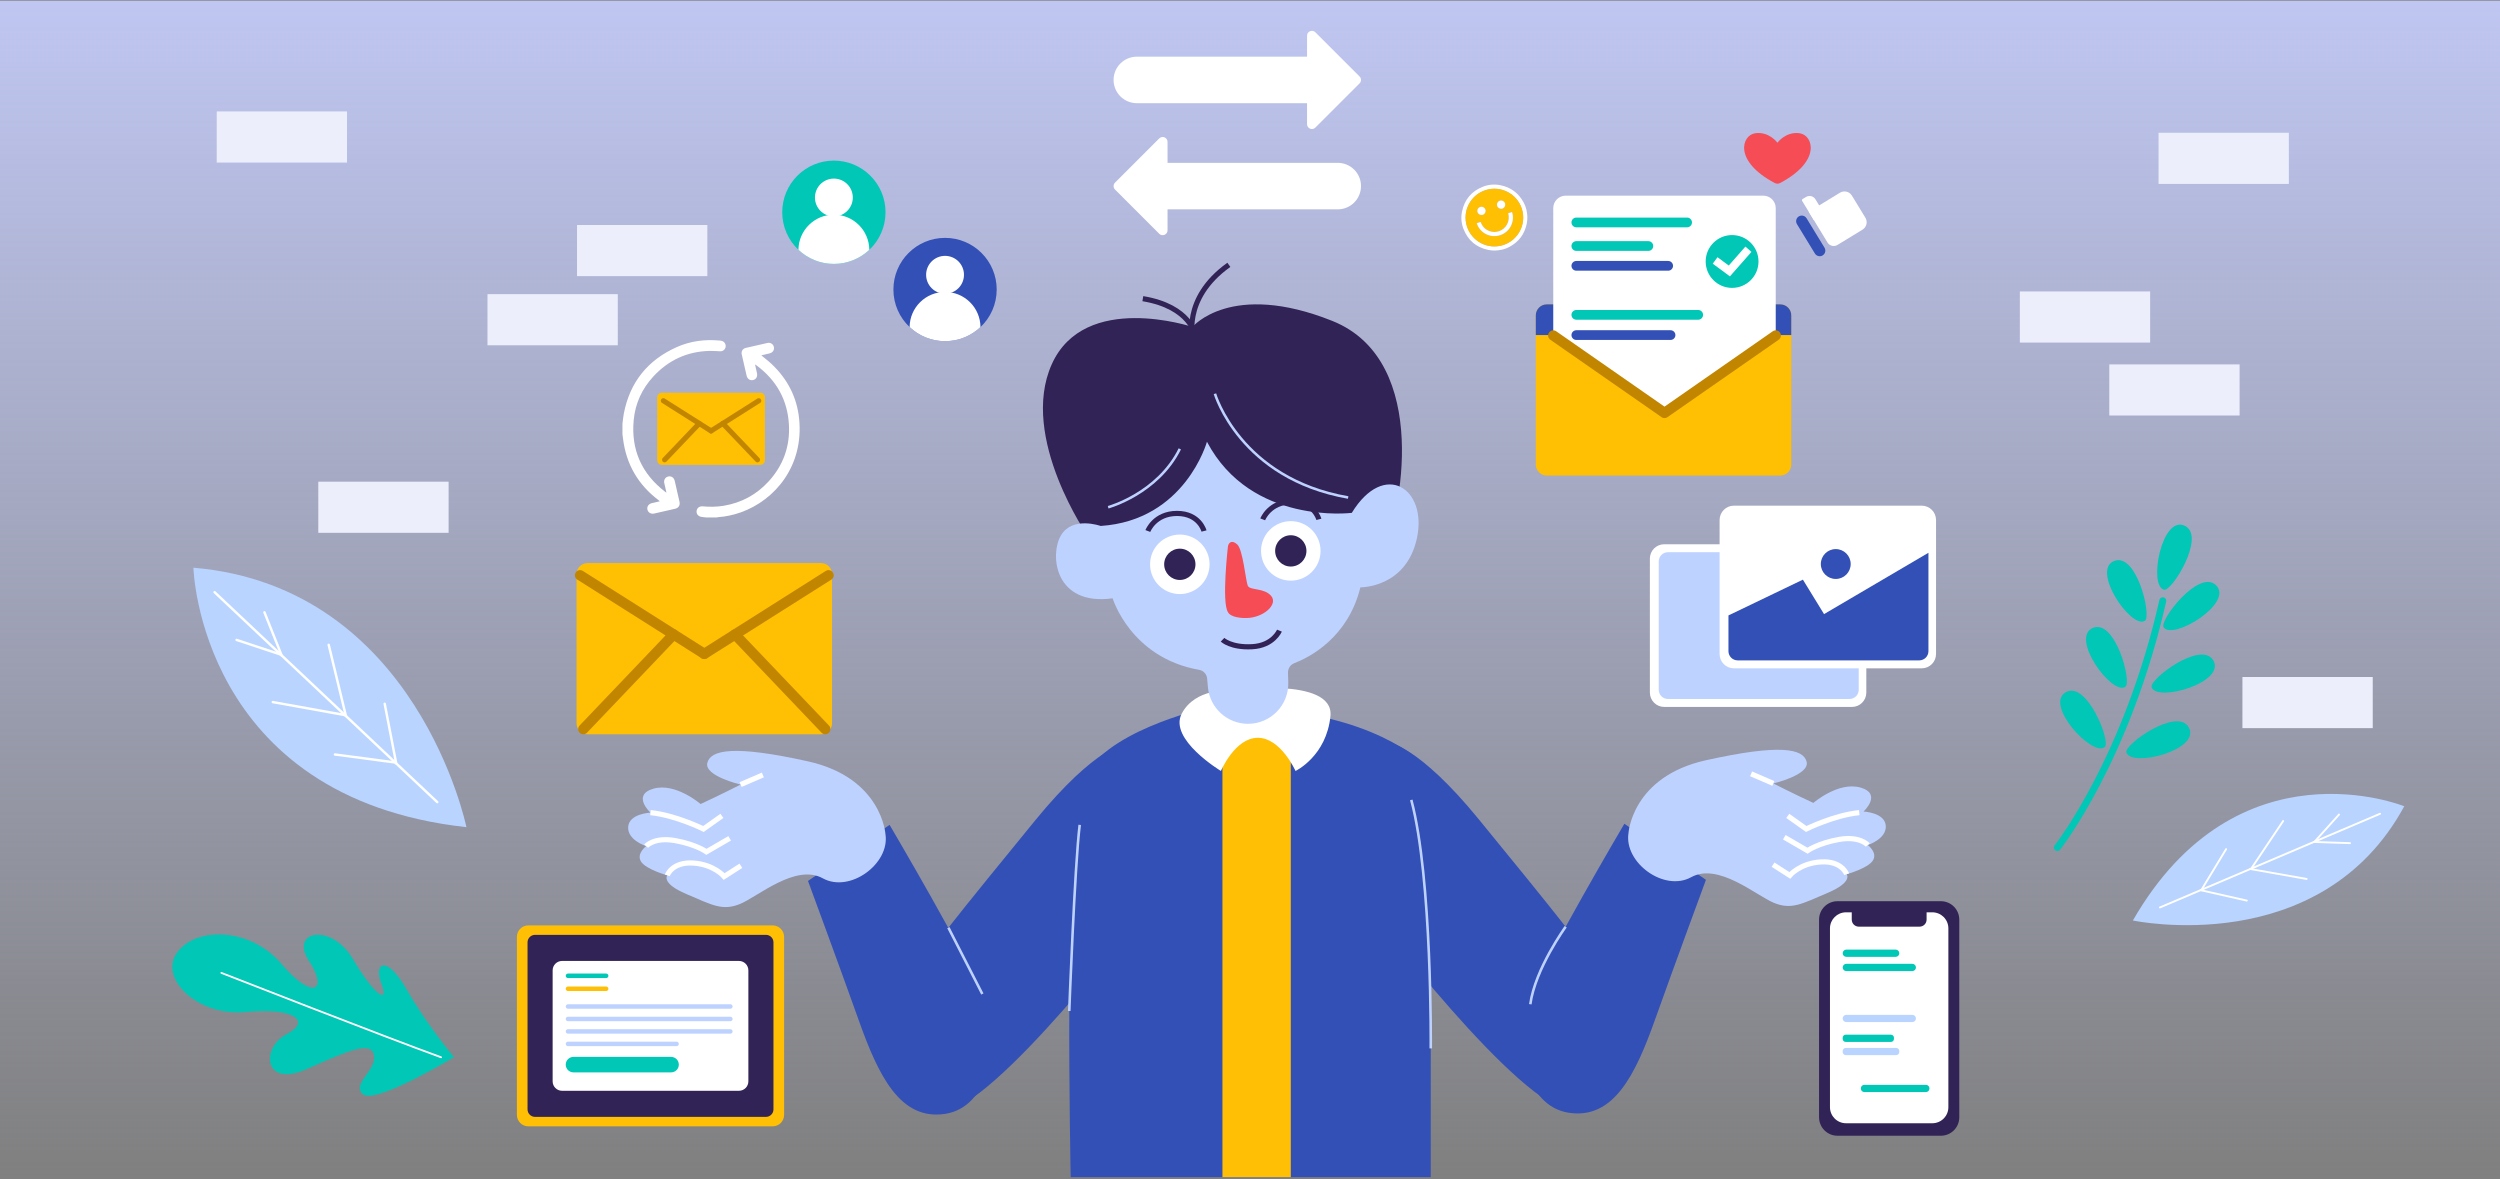 <svg width="969" height="457" viewBox="0 0 969 457" fill="none" xmlns="http://www.w3.org/2000/svg">
<rect x="0" y="0" width="969" height="457" fill="#808080" stroke="none"/>
<g clip-path="url(#clip0_1681_1416)">
<path d="M969 0.265H0V456.265H969V0.265Z" fill="url(#paint0_linear_1681_1416)"/>
<path d="M782.891 132.784H833.395V112.971H782.891V132.784Z" fill="#ECEFFB"/>
<path d="M836.653 71.281H887.157V51.468H836.653V71.281Z" fill="#ECEFFB"/>
<path d="M817.566 161.054H868.07V141.24H817.566V161.054Z" fill="#ECEFFB"/>
<path d="M188.95 133.831H239.454V114.017H188.95V133.831Z" fill="#ECEFFB"/>
<path d="M123.377 206.515H173.881V186.701H123.377V206.515Z" fill="#ECEFFB"/>
<path d="M223.657 107.028H274.161V87.214H223.657V107.028Z" fill="#ECEFFB"/>
<path d="M869.168 282.222H919.672V262.408H869.168V282.222Z" fill="#ECEFFB"/>
<path d="M83.999 63.002H134.503V43.188H83.999V63.002Z" fill="#ECEFFB"/>
<path d="M180.789 320.612C180.789 320.612 161.732 227.399 74.959 220.042C74.959 220.042 77.335 309.26 180.789 320.612Z" fill="#B9D4FF"/>
<path d="M169.397 311.378C169.31 311.361 169.228 311.32 169.163 311.256L82.849 229.891C82.664 229.715 82.644 229.415 82.823 229.218C83 229.033 83.3 229.013 83.497 229.192L169.812 310.557C169.997 310.734 170.016 311.033 169.837 311.231C169.724 311.351 169.561 311.396 169.399 311.366L169.397 311.378Z" fill="white"/>
<path d="M109.082 254.528C108.933 254.499 108.786 254.394 108.725 254.241L102.061 237.524C101.965 237.287 102.084 237.001 102.321 236.905C102.558 236.809 102.844 236.928 102.94 237.165L109.604 253.882C109.7 254.119 109.581 254.405 109.344 254.501C109.26 254.536 109.168 254.544 109.082 254.528Z" fill="white"/>
<path d="M133.982 277.995C133.808 277.962 133.653 277.829 133.612 277.641L126.936 250.051C126.869 249.793 127.033 249.542 127.29 249.475C127.545 249.421 127.799 249.573 127.866 249.83L134.542 277.421C134.609 277.678 134.445 277.93 134.187 277.996C134.121 278.009 134.056 278.009 133.982 277.995Z" fill="white"/>
<path d="M153.476 296.374C153.29 296.338 153.138 296.193 153.099 295.992L148.639 272.879C148.585 272.625 148.761 272.375 149.016 272.321C149.269 272.28 149.52 272.444 149.574 272.698L154.034 295.812C154.088 296.066 153.912 296.316 153.657 296.37C153.59 296.383 153.538 296.385 153.476 296.374Z" fill="white"/>
<path d="M108.69 254.157C108.69 254.157 108.652 254.15 108.628 254.145L91.547 248.478C91.294 248.39 91.165 248.121 91.25 247.88C91.337 247.627 91.606 247.498 91.847 247.583L108.928 253.25C109.181 253.338 109.31 253.607 109.225 253.848C109.155 254.079 108.911 254.212 108.687 254.169L108.69 254.157Z" fill="white"/>
<path d="M105.657 272.591C105.397 272.541 105.239 272.292 105.274 272.042C105.324 271.781 105.563 271.608 105.823 271.658L133.756 276.691C134.016 276.741 134.174 276.99 134.139 277.241C134.089 277.501 133.85 277.674 133.59 277.624L105.657 272.591Z" fill="white"/>
<path d="M129.735 292.903C129.486 292.856 129.323 292.631 129.359 292.381C129.396 292.118 129.635 291.945 129.888 291.968L153.225 295.065C153.481 295.075 153.661 295.341 153.638 295.594C153.601 295.857 153.362 296.03 153.109 296.007L129.772 292.91C129.772 292.91 129.759 292.908 129.747 292.906L129.735 292.903Z" fill="white"/>
<path d="M175.963 409.746C175.963 409.746 165.451 397.254 157.687 383.605C149.919 369.948 144.653 372.975 147.819 381.27C150.985 389.565 145.16 385.883 136.79 371.712C128.419 357.541 112.02 360.703 119.746 372.442C127.463 384.187 121.064 387.732 109.131 373.634C97.199 359.536 76.3 359.014 68.76 369.027C61.221 379.04 76.516 394.073 95.234 392.271C113.961 390.466 120.95 395.758 111.029 400.885C101.108 406.013 101.988 421.884 118.866 414.375C135.743 406.866 143.987 403.34 144.976 409.127C145.966 414.914 135.906 420.389 140.787 424.214C145.668 428.038 175.964 409.767 175.964 409.767L175.963 409.746Z" fill="#00C7B6"/>
<path d="M171.276 409.642C171.327 409.732 171.34 409.832 171.298 409.931C171.227 410.111 171.034 410.209 170.846 410.143C149.764 402.507 86.3 377.673 85.66 377.418C85.48 377.347 85.386 377.141 85.457 376.961C85.528 376.781 85.734 376.686 85.914 376.758C86.549 377.004 150.014 401.838 171.082 409.47C171.164 409.5 171.23 409.56 171.271 409.634L171.276 409.642Z" fill="white"/>
<path d="M838.781 228.583C832.643 227.099 837.85 199.458 846.861 203.816C855.09 207.795 841.87 229.325 838.781 228.583Z" fill="#00C7B6"/>
<path d="M819.652 217.359C828.299 214.391 834.073 238.997 831.348 240.642C825.938 243.907 810.182 220.61 819.652 217.359Z" fill="#00C7B6"/>
<path d="M811.369 243.313C819.922 240.076 826.451 264.492 823.78 266.219C818.465 269.659 802.008 246.848 811.369 243.313Z" fill="#00C7B6"/>
<path d="M800.875 268.202C808.995 264.02 818.263 287.533 815.808 289.556C810.924 293.563 791.971 272.788 800.875 268.202Z" fill="#00C7B6"/>
<path d="M858.867 226.775C852.216 220.502 836.825 240.548 838.619 243.165C842.193 248.372 866.151 233.641 858.867 226.775Z" fill="#00C7B6"/>
<path d="M857.828 255.899C853.066 248.102 832.913 263.373 833.965 266.367C836.042 272.33 863.049 264.438 857.828 255.899Z" fill="#00C7B6"/>
<path d="M848.358 281.908C843.839 273.976 823.227 288.598 824.185 291.634C826.087 297.65 853.309 290.608 848.358 281.908Z" fill="#00C7B6"/>
<path d="M797.435 329.85C797.138 329.85 796.841 329.756 796.598 329.553C796.018 329.081 795.924 328.231 796.382 327.651C796.652 327.314 823.16 293.576 836.986 232.535C837.162 231.82 837.877 231.362 838.605 231.523C839.32 231.699 839.779 232.414 839.617 233.142C825.642 294.844 798.757 329.014 798.487 329.351C798.217 329.688 797.826 329.863 797.435 329.863V329.85Z" fill="#00C7B6"/>
<path d="M826.701 356.779C826.701 356.779 899.432 372.343 931.894 312.502C931.894 312.502 867.251 286.243 826.701 356.779Z" fill="#B9D4FF"/>
<path d="M836.884 351.514C836.923 351.457 836.979 351.411 837.045 351.385L922.367 315.066C922.552 314.989 922.773 315.068 922.858 315.259C922.935 315.443 922.855 315.664 922.665 315.749L837.342 352.069C837.158 352.145 836.937 352.066 836.852 351.875C836.802 351.757 836.82 351.626 836.892 351.52L836.884 351.514Z" fill="white"/>
<path d="M896.502 326.133C896.569 326.035 896.691 325.963 896.819 325.967L910.88 326.434C911.08 326.439 911.248 326.614 911.242 326.814C911.237 327.014 911.062 327.181 910.862 327.176L896.801 326.71C896.601 326.704 896.434 326.529 896.439 326.329C896.44 326.258 896.463 326.19 896.502 326.133Z" fill="white"/>
<path d="M871.891 336.612C871.97 336.498 872.113 336.429 872.261 336.458L894.114 340.323C894.319 340.356 894.447 340.552 894.414 340.757C894.373 340.957 894.185 341.091 893.98 341.058L872.127 337.193C871.922 337.16 871.793 336.964 871.826 336.759C871.838 336.707 871.858 336.661 871.891 336.612Z" fill="white"/>
<path d="M852.62 344.814C852.704 344.692 852.855 344.628 853.011 344.663L870.962 348.713C871.162 348.754 871.285 348.958 871.244 349.158C871.194 349.351 870.998 349.48 870.799 349.439L852.848 345.39C852.648 345.349 852.525 345.144 852.566 344.945C852.578 344.893 852.592 344.855 852.62 344.814Z" fill="white"/>
<path d="M896.891 325.968C896.891 325.968 896.907 325.944 896.919 325.928L906.33 315.471C906.472 315.316 906.705 315.309 906.851 315.445C907.005 315.587 907.013 315.82 906.877 315.966L897.465 326.423C897.323 326.577 897.09 326.585 896.944 326.448C896.801 326.326 896.782 326.109 896.883 325.963L896.891 325.968Z" fill="white"/>
<path d="M884.638 318.019C884.755 317.848 884.983 317.813 885.152 317.917C885.323 318.034 885.371 318.26 885.254 318.431L872.896 336.859C872.779 337.03 872.551 337.065 872.383 336.961C872.212 336.844 872.163 336.618 872.28 336.447L884.638 318.019Z" fill="white"/>
<path d="M862.545 328.898C862.657 328.735 862.869 328.688 863.037 328.792C863.214 328.901 863.263 329.127 863.167 329.301L853.636 345.044C853.548 345.224 853.301 345.27 853.127 345.174C852.951 345.065 852.902 344.84 852.997 344.666L862.528 328.922C862.528 328.922 862.534 328.914 862.54 328.906L862.545 328.898Z" fill="white"/>
<path d="M752.276 440.211H712.209C708.264 440.211 705.066 437.013 705.066 433.068V356.451C705.066 352.505 708.264 349.307 712.209 349.307H752.276C756.221 349.307 759.419 352.505 759.419 356.451V433.068C759.419 437.013 756.221 440.211 752.276 440.211Z" fill="#312356"/>
<path d="M748.964 435.372H715.521C712.083 435.372 709.296 432.585 709.296 429.147V359.837C709.296 356.398 712.083 353.611 715.521 353.611H748.964C752.402 353.611 755.189 356.398 755.189 359.837V429.147C755.189 432.585 752.402 435.372 748.964 435.372Z" fill="white"/>
<path d="M744.02 359.171H720.465C718.958 359.171 717.737 357.95 717.737 356.443V351.152H746.748V356.443C746.748 357.95 745.527 359.171 744.02 359.171Z" fill="#312356"/>
<path d="M734.771 370.873H715.624C714.849 370.873 714.221 370.245 714.221 369.47C714.221 368.696 714.849 368.068 715.624 368.068H734.771C735.546 368.068 736.174 368.696 736.174 369.47C736.174 370.245 735.546 370.873 734.771 370.873Z" fill="#00C7B6"/>
<path d="M741.219 376.385H715.624C714.849 376.385 714.221 375.757 714.221 374.983C714.221 374.208 714.849 373.581 715.624 373.581H741.219C741.993 373.581 742.621 374.208 742.621 374.983C742.621 375.757 741.993 376.385 741.219 376.385Z" fill="#00C7B6"/>
<path d="M741.219 396.161H715.624C714.849 396.161 714.221 395.534 714.221 394.759C714.221 393.985 714.849 393.357 715.624 393.357H741.219C741.993 393.357 742.621 393.985 742.621 394.759C742.621 395.534 741.993 396.161 741.219 396.161Z" fill="#B9D4FF"/>
<path d="M732.921 403.85H715.394C714.747 403.85 714.221 403.324 714.221 402.677V402.218C714.221 401.57 714.747 401.045 715.394 401.045H732.921C733.569 401.045 734.094 401.57 734.094 402.218V402.677C734.094 403.324 733.569 403.85 732.921 403.85Z" fill="#00C7B6"/>
<path d="M734.941 408.975H715.454C714.773 408.975 714.221 408.423 714.221 407.742V407.403C714.221 406.722 714.773 406.17 715.454 406.17H734.941C735.622 406.17 736.174 406.722 736.174 407.403V407.742C736.174 408.423 735.622 408.975 734.941 408.975Z" fill="#B9D4FF"/>
<path d="M746.495 423.288H722.623C721.874 423.288 721.266 422.68 721.266 421.931V421.84C721.266 421.09 721.874 420.483 722.623 420.483H746.495C747.245 420.483 747.852 421.09 747.852 421.84V421.931C747.852 422.68 747.245 423.288 746.495 423.288Z" fill="#00C7B6"/>
<path d="M717.828 274.008H645.048C641.979 274.008 639.491 271.52 639.491 268.451V216.511C639.491 213.442 641.979 210.955 645.048 210.955H717.828C720.897 210.955 723.384 213.442 723.384 216.511V268.451C723.384 271.52 720.897 274.008 717.828 274.008Z" fill="white"/>
<path d="M716.87 270.923H646.496C644.524 270.923 642.925 269.325 642.925 267.352V217.611C642.925 215.638 644.524 214.04 646.496 214.04H716.87C718.842 214.04 720.441 215.638 720.441 217.611V267.352C720.441 269.325 718.842 270.923 716.87 270.923Z" fill="#BED2FF"/>
<path d="M744.851 259.046H672.072C669.003 259.046 666.515 256.559 666.515 253.49V201.55C666.515 198.481 669.003 195.993 672.072 195.993H744.851C747.92 195.993 750.408 198.481 750.408 201.55V253.49C750.408 256.559 747.92 259.046 744.851 259.046Z" fill="white"/>
<path d="M747.464 202.649V252.391C747.464 254.363 745.865 255.963 743.892 255.963H673.521C671.548 255.963 669.949 254.363 669.949 252.391V202.649C669.949 200.677 671.548 199.077 673.521 199.077H743.892C745.865 199.077 747.464 200.677 747.464 202.649Z" fill="white"/>
<path d="M747.464 214.253V252.391C747.464 254.363 745.865 255.963 743.892 255.963H673.521C671.548 255.963 669.949 254.363 669.949 252.391V238.54L698.804 224.668L706.997 238.027L747.464 214.253Z" fill="#3350B7"/>
<path d="M711.54 224.403C714.737 224.403 717.328 221.811 717.328 218.614C717.328 215.417 714.737 212.825 711.54 212.825C708.343 212.825 705.751 215.417 705.751 218.614C705.751 221.811 708.343 224.403 711.54 224.403Z" fill="#3350B7"/>
<path d="M299.469 436.574H204.801C202.342 436.574 200.349 434.581 200.349 432.122V363.13C200.349 360.671 202.342 358.677 204.801 358.677H299.469C301.928 358.677 303.921 360.671 303.921 363.13V432.122C303.921 434.581 301.928 436.574 299.469 436.574Z" fill="#FFBF04"/>
<path d="M296.885 432.903H207.385C205.777 432.903 204.474 431.6 204.474 429.992V365.259C204.474 363.652 205.777 362.349 207.385 362.349H296.885C298.492 362.349 299.795 363.652 299.795 365.259V429.992C299.795 431.6 298.492 432.903 296.885 432.903Z" fill="#312356"/>
<path d="M286.409 422.792H217.861C215.84 422.792 214.202 421.154 214.202 419.134V376.118C214.202 374.097 215.84 372.459 217.861 372.459H286.409C288.43 372.459 290.068 374.097 290.068 376.118V419.134C290.068 421.154 288.43 422.792 286.409 422.792Z" fill="white"/>
<path d="M234.945 379.093H220.149C219.669 379.093 219.279 378.703 219.279 378.222C219.279 377.742 219.669 377.352 220.149 377.352H234.945C235.426 377.352 235.816 377.742 235.816 378.222C235.816 378.703 235.426 379.093 234.945 379.093Z" fill="#00C7B6"/>
<path d="M234.945 384.121H220.149C219.669 384.121 219.279 383.732 219.279 383.251C219.279 382.77 219.669 382.381 220.149 382.381H234.945C235.426 382.381 235.816 382.77 235.816 383.251C235.816 383.732 235.426 384.121 234.945 384.121Z" fill="#FFBF04"/>
<path d="M283.088 390.988H220.149C219.669 390.988 219.279 390.598 219.279 390.117C219.279 389.637 219.669 389.247 220.149 389.247H283.088C283.568 389.247 283.958 389.637 283.958 390.117C283.958 390.598 283.568 390.988 283.088 390.988Z" fill="#BED2FF"/>
<path d="M283.088 395.823H220.149C219.669 395.823 219.279 395.433 219.279 394.953C219.279 394.472 219.669 394.082 220.149 394.082H283.088C283.568 394.082 283.958 394.472 283.958 394.953C283.958 395.433 283.568 395.823 283.088 395.823Z" fill="#BED2FF"/>
<path d="M283.088 400.658H220.149C219.669 400.658 219.279 400.269 219.279 399.788C219.279 399.307 219.669 398.918 220.149 398.918H283.088C283.568 398.918 283.958 399.307 283.958 399.788C283.958 400.269 283.568 400.658 283.088 400.658Z" fill="#BED2FF"/>
<path d="M262.243 405.493H220.149C219.669 405.493 219.279 405.104 219.279 404.623C219.279 404.142 219.669 403.753 220.149 403.753H262.243C262.724 403.753 263.113 404.142 263.113 404.623C263.113 405.104 262.724 405.493 262.243 405.493Z" fill="#BED2FF"/>
<path d="M260.113 415.653H222.28C220.622 415.653 219.279 414.31 219.279 412.653C219.279 410.995 220.622 409.652 222.28 409.652H260.113C261.77 409.652 263.113 410.995 263.113 412.653C263.113 414.31 261.77 415.653 260.113 415.653Z" fill="#00C7B6"/>
<path d="M322.501 222.519V280.348C322.501 282.704 320.591 284.614 318.236 284.614H227.738C225.383 284.614 223.473 282.704 223.473 280.348V222.519C223.473 220.163 225.383 218.253 227.738 218.253H318.236C320.591 218.253 322.501 220.163 322.501 222.519Z" fill="#FFC004"/>
<path d="M272.988 253.448L261.08 245.91L224.83 222.972" stroke="#C18500" stroke-width="4" stroke-linecap="round" stroke-linejoin="round"/>
<path d="M272.988 253.448L284.888 245.919L321.142 222.977" stroke="#C18500" stroke-width="4" stroke-linecap="round" stroke-linejoin="round"/>
<path d="M261.08 245.91L226.095 282.597" stroke="#C18500" stroke-width="4" stroke-linecap="round" stroke-linejoin="round"/>
<path d="M284.879 245.91L284.888 245.919L319.873 282.606" stroke="#C18500" stroke-width="4" stroke-linecap="round" stroke-linejoin="round"/>
<path d="M343.227 82.268C343.227 88.007 340.814 93.185 336.944 96.832C333.36 100.216 328.525 102.286 323.213 102.286C317.896 102.286 313.065 100.211 309.477 96.827C305.607 93.181 303.194 88.007 303.194 82.268C303.194 71.212 312.157 62.249 323.213 62.249C334.268 62.249 343.227 71.212 343.227 82.268Z" fill="#00C7B6"/>
<path d="M323.211 83.898C327.263 83.898 330.549 80.613 330.549 76.56C330.549 72.507 327.263 69.222 323.211 69.222C319.158 69.222 315.873 72.507 315.873 76.56C315.873 80.613 319.158 83.898 323.211 83.898Z" fill="white"/>
<path d="M336.944 96.832C333.36 100.216 328.525 102.286 323.213 102.286C317.896 102.286 313.065 100.211 309.477 96.827C309.535 89.298 315.661 83.207 323.213 83.207C330.76 83.207 336.886 89.298 336.944 96.832Z" fill="white"/>
<path d="M386.317 112.217C386.317 117.957 383.904 123.135 380.035 126.782C376.45 130.166 371.615 132.236 366.303 132.236C360.987 132.236 356.156 130.161 352.567 126.777C348.698 123.131 346.285 117.957 346.285 112.217C346.285 101.162 355.247 92.199 366.303 92.199C377.359 92.199 386.317 101.162 386.317 112.217Z" fill="#3350B7"/>
<path d="M366.301 113.848C370.354 113.848 373.639 110.563 373.639 106.51C373.639 102.457 370.354 99.172 366.301 99.172C362.249 99.172 358.963 102.457 358.963 106.51C358.963 110.563 362.249 113.848 366.301 113.848Z" fill="white"/>
<path d="M380.035 126.782C376.45 130.166 371.615 132.236 366.303 132.236C360.987 132.236 356.156 130.161 352.567 126.777C352.625 119.248 358.752 113.157 366.303 113.157C373.85 113.157 379.977 119.248 380.035 126.782Z" fill="white"/>
<path d="M273.619 200.568C273.067 200.5 272.514 200.442 271.964 200.362C270.639 200.168 269.857 199.233 270 198.028C270.133 196.906 271.092 196.15 272.362 196.262C275.093 196.503 277.812 196.485 280.521 196.03C287.427 194.871 293.267 191.703 297.968 186.538C303.599 180.35 306.241 172.988 305.79 164.662C305.269 155.049 300.973 147.369 293.232 141.629C293.08 141.516 292.91 141.428 292.645 141.265C292.915 142.467 293.159 143.551 293.402 144.635C293.694 145.937 293.103 147.004 291.926 147.3C290.756 147.594 289.694 146.916 289.389 145.622C288.739 142.862 288.107 140.096 287.491 137.328C287.239 136.196 287.88 135.137 289.022 134.863C291.823 134.192 294.632 133.55 297.446 132.933C298.656 132.668 299.703 133.354 299.954 134.482C300.212 135.641 299.543 136.657 298.292 136.969C297.219 137.238 296.14 137.481 295.081 137.732C296.5 138.925 297.95 140.017 299.254 141.262C305.252 146.985 308.864 153.968 309.733 162.218C311.644 180.36 300.564 193.818 287.12 198.597C284.283 199.606 281.366 200.235 278.361 200.453C278.166 200.467 277.974 200.528 277.781 200.568C276.394 200.568 275.006 200.568 273.619 200.568Z" fill="white"/>
<path d="M241.262 164.189C241.437 162.888 241.546 161.574 241.795 160.286C244.141 148.144 251.039 139.578 262.286 134.547C267.552 132.191 273.133 131.464 278.874 131.992C279.229 132.024 279.593 132.067 279.926 132.182C280.861 132.504 281.428 133.526 281.247 134.486C281.061 135.471 280.219 136.182 279.19 136.158C277.805 136.125 276.419 135.972 275.036 136.007C266.385 136.225 259.117 139.57 253.258 145.9C248.854 150.658 246.24 156.33 245.628 162.771C244.53 174.309 248.688 183.635 257.909 190.684C257.996 190.75 258.096 190.8 258.302 190.925C258 189.581 257.708 188.342 257.447 187.096C257.225 186.032 257.871 185.006 258.911 184.712C260.098 184.377 261.219 185.077 261.52 186.369C262.026 188.545 262.515 190.724 263.012 192.901C263.136 193.446 263.276 193.987 263.388 194.534C263.662 195.871 263.018 196.886 261.687 197.193C258.989 197.817 256.289 198.434 253.587 199.043C252.339 199.325 251.241 198.702 250.954 197.577C250.658 196.418 251.352 195.339 252.619 195.024C253.612 194.777 254.612 194.558 255.745 194.295C255.505 194.092 255.356 193.952 255.193 193.829C247.337 187.859 242.756 179.993 241.503 170.199C241.425 169.583 241.343 168.967 241.262 168.35C241.262 166.963 241.262 165.576 241.262 164.189Z" fill="white"/>
<path d="M296.475 154.011V178.385C296.475 179.378 295.669 180.183 294.677 180.183H256.534C255.541 180.183 254.736 179.378 254.736 178.385V154.011C254.736 153.019 255.541 152.214 256.534 152.214H294.677C295.669 152.214 296.475 153.019 296.475 154.011Z" fill="#FFC004"/>
<path d="M275.606 167.022L271.035 164.129L257.121 155.325" stroke="#C18500" stroke-width="2" stroke-linecap="round" stroke-linejoin="round"/>
<path d="M275.606 167.022L280.173 164.133L294.089 155.327" stroke="#C18500" stroke-width="2" stroke-linecap="round" stroke-linejoin="round"/>
<path d="M271.035 164.129L257.607 178.211" stroke="#C18500" stroke-width="2" stroke-linecap="round" stroke-linejoin="round"/>
<path d="M280.17 164.129L280.173 164.133L293.601 178.214" stroke="#C18500" stroke-width="2" stroke-linecap="round" stroke-linejoin="round"/>
<path d="M526.975 29.648L509.831 12.504C508.643 11.316 506.612 12.157 506.612 13.837V21.969H440.637C435.659 21.969 431.624 26.004 431.624 30.982C431.624 35.96 435.659 39.995 440.637 39.995H506.612V48.126C506.612 49.806 508.643 50.647 509.831 49.459L526.975 32.315C527.711 31.578 527.711 30.384 526.975 29.648Z" fill="white"/>
<path d="M432.176 70.796L449.32 53.651C450.508 52.463 452.539 53.305 452.539 54.985V63.117H518.514C523.492 63.117 527.527 67.152 527.527 72.129C527.527 77.107 523.492 81.142 518.514 81.142H452.539V89.273C452.539 90.953 450.508 91.794 449.32 90.607L432.176 73.462C431.44 72.726 431.44 71.532 432.176 70.796Z" fill="white"/>
<path d="M591.171 79.762C591.322 80.237 591.473 80.713 591.623 81.189C591.631 81.261 591.631 81.336 591.648 81.406C592.068 83.142 592.128 84.894 591.778 86.642C590.971 90.671 588.761 93.683 585.142 95.644C584.706 95.881 584.245 96.071 583.796 96.283C583.32 96.433 582.845 96.584 582.369 96.735C582.304 96.741 582.236 96.739 582.173 96.754C580.437 97.177 578.684 97.251 576.937 96.89C572.226 95.917 568.964 93.183 567.231 88.692C566.399 86.539 566.206 84.288 566.673 82.024C567.642 77.324 570.38 74.07 574.86 72.339C577.013 71.508 579.261 71.328 581.528 71.778C585.56 72.579 588.572 74.795 590.534 78.417C590.77 78.852 590.96 79.313 591.171 79.762ZM575.847 73.68C569.973 75.542 566.715 81.816 568.569 87.698C570.423 93.581 576.718 96.851 582.601 94.986C588.474 93.124 591.732 86.85 589.879 80.969C588.025 75.086 581.729 71.815 575.847 73.68Z" fill="white"/>
<path d="M575.847 73.68C581.729 71.815 588.025 75.086 589.879 80.969C591.732 86.85 588.474 93.124 582.601 94.986C576.718 96.851 570.423 93.581 568.569 87.698C566.715 81.816 569.973 75.542 575.847 73.68ZM572.389 86.51C573.586 90.28 577.676 92.461 581.554 91.12C585.592 89.724 587.174 85.451 586.053 82.183C585.56 82.34 585.065 82.497 584.572 82.653C585.507 85.843 583.621 88.718 581.103 89.592C579.824 90.036 578.541 90.042 577.274 89.561C575.595 88.924 574.49 87.718 573.895 86.033C573.383 86.195 572.895 86.35 572.389 86.51ZM575.732 81.248C575.467 80.422 574.569 79.955 573.74 80.211C572.905 80.47 572.428 81.386 572.695 82.22C572.96 83.046 573.858 83.513 574.688 83.257C575.523 82.998 576 82.082 575.732 81.248ZM583.342 78.841C583.08 78.015 582.182 77.545 581.352 77.799C580.516 78.055 580.037 78.97 580.303 79.805C580.565 80.631 581.462 81.1 582.293 80.846C583.128 80.591 583.607 79.675 583.342 78.841Z" fill="#FFC004"/>
<path d="M572.389 86.51C572.895 86.35 573.383 86.195 573.895 86.033C574.49 87.718 575.595 88.924 577.274 89.561C578.541 90.042 579.824 90.036 581.103 89.592C583.621 88.718 585.507 85.843 584.572 82.653C585.065 82.497 585.56 82.34 586.053 82.183C587.174 85.451 585.592 89.724 581.554 91.12C577.676 92.461 573.586 90.28 572.389 86.51Z" fill="white"/>
<path d="M575.732 81.248C576 82.082 575.523 82.998 574.688 83.257C573.858 83.513 572.96 83.046 572.695 82.22C572.428 81.386 572.905 80.47 573.74 80.211C574.569 79.955 575.467 80.422 575.732 81.248Z" fill="white"/>
<path d="M583.342 78.841C583.607 79.675 583.128 80.591 582.293 80.846C581.462 81.1 580.565 80.631 580.303 79.805C580.037 78.97 580.516 78.055 581.352 77.799C582.182 77.545 583.08 78.015 583.342 78.841Z" fill="white"/>
<path d="M697.539 51.645C692.172 50.872 688.933 55.32 688.933 55.32C688.933 55.32 685.693 50.872 680.326 51.645C675.069 52.403 671.807 62.438 687.893 70.937C688.542 71.28 689.323 71.28 689.972 70.937C706.059 62.438 702.796 52.403 697.539 51.645Z" fill="#F54C55"/>
<path d="M706.455 98.999C705.427 99.626 704.086 99.301 703.458 98.273L696.498 86.87C695.871 85.842 696.196 84.5 697.223 83.873C698.251 83.246 699.593 83.57 700.22 84.598L707.18 96.002C707.808 97.03 707.483 98.371 706.455 98.999Z" fill="#3350B7"/>
<path d="M721.908 89.014L712.195 94.942C710.879 95.745 709.161 95.329 708.358 94.013L701.073 82.077L713.168 74.695C714.755 73.727 716.825 74.228 717.793 75.814L723.027 84.389C723.995 85.975 723.494 88.046 721.908 89.014Z" fill="white"/>
<path d="M699.999 76.354L698.655 77.174C698.424 77.315 698.351 77.617 698.492 77.848L703.022 85.27L707.06 82.805L703.664 77.241C702.897 75.984 701.256 75.587 699.999 76.354Z" fill="white"/>
<path d="M694.299 122.232V180.062C694.299 182.417 692.389 184.327 690.034 184.327H599.536C597.181 184.327 595.271 182.417 595.271 180.062V122.232C595.271 119.877 597.181 117.967 599.536 117.967H690.034C692.389 117.967 694.299 119.877 694.299 122.232Z" fill="#FFC004"/>
<path d="M694.299 122.232V129.882H595.271V122.232C595.271 119.877 597.181 117.967 599.536 117.967H690.034C692.389 117.967 694.299 119.877 694.299 122.232Z" fill="#3350B7"/>
<path d="M645.562 75.837H644.756H606.866C604.203 75.837 602.043 77.996 602.043 80.66V130.042L644.756 159.936L645.161 160.052L645.562 159.936L688.275 130.042V80.66C688.275 77.996 686.116 75.837 683.452 75.837H645.562Z" fill="white"/>
<path d="M653.925 88.104H610.987C609.946 88.104 609.102 87.26 609.102 86.218C609.102 85.177 609.946 84.332 610.987 84.332H653.925C654.966 84.332 655.811 85.177 655.811 86.218C655.811 87.26 654.966 88.104 653.925 88.104Z" fill="#00C7B6"/>
<path d="M638.901 97.243H610.987C609.946 97.243 609.102 96.398 609.102 95.357C609.102 94.315 609.946 93.471 610.987 93.471H638.901C639.943 93.471 640.787 94.315 640.787 95.357C640.787 96.398 639.943 97.243 638.901 97.243Z" fill="#00C7B6"/>
<path d="M646.582 104.921H610.987C609.946 104.921 609.102 104.077 609.102 103.035C609.102 101.994 609.946 101.149 610.987 101.149H646.582C647.624 101.149 648.468 101.994 648.468 103.035C648.468 104.077 647.624 104.921 646.582 104.921Z" fill="#3350B7"/>
<path d="M658.223 123.924H610.987C609.946 123.924 609.102 123.08 609.102 122.038C609.102 120.997 609.946 120.153 610.987 120.153H658.223C659.264 120.153 660.109 120.997 660.109 122.038C660.109 123.08 659.264 123.924 658.223 123.924Z" fill="#00C7B6"/>
<path d="M647.503 131.767H610.987C609.946 131.767 609.102 130.923 609.102 129.882C609.102 128.84 609.946 127.996 610.987 127.996H647.503C648.544 127.996 649.388 128.84 649.388 129.882C649.388 130.923 648.544 131.767 647.503 131.767Z" fill="#3350B7"/>
<path d="M671.357 111.587C677.01 111.587 681.593 107.004 681.593 101.35C681.593 95.697 677.01 91.114 671.357 91.114C665.704 91.114 661.121 95.697 661.121 101.35C661.121 107.004 665.704 111.587 671.357 111.587Z" fill="#00C7B6"/>
<path d="M670.517 107.123L663.854 102.202L665.705 99.695L670.067 102.916L676.52 95.577L678.86 97.636L670.517 107.123Z" fill="white"/>
<path d="M602.043 130.042L645.161 160.052L688.275 130.042" stroke="#C18500" stroke-width="4" stroke-linecap="round" stroke-linejoin="round"/>
<path d="M436.674 287.995C436.674 287.995 424.876 288.963 401.087 318.168C377.297 347.373 350.026 380.253 344.61 392.245C339.195 404.236 344.03 432.088 364.725 431.121C385.42 430.154 443.444 353.175 443.444 353.175C443.444 353.175 469.168 295.151 436.674 287.995Z" fill="#3350B7"/>
<path d="M313.18 341.456L344.804 319.715C344.804 319.715 375.846 372.42 381.939 388.086C388.031 403.753 383.68 429.138 366.272 431.749C348.865 434.36 340.452 416.808 332.909 395.63C325.366 374.451 313.18 341.456 313.18 341.456Z" fill="#3350B7"/>
<path d="M343.208 323.39C343.208 323.39 341.902 301.486 313.18 295.103C284.459 288.721 275.465 290.607 274.16 295.684C272.854 300.761 287.07 304.097 287.07 304.097C287.07 304.097 278.512 308.449 271.549 311.64C271.549 311.64 261.83 303.227 253.271 305.693C244.713 308.159 252.111 314.977 252.111 314.977C252.111 314.977 243.842 315.339 243.48 320.489C243.117 325.638 250.443 327.959 250.443 327.959C250.443 327.959 246.526 330.933 248.484 333.979C250.443 337.026 258.638 339.274 258.638 339.274C258.638 339.274 256.1 342.32 266.036 346.527C275.973 350.734 279.962 353.2 286.852 350.371C293.743 347.542 308.394 334.632 318.911 340.434C329.427 346.237 344.949 334.777 343.208 323.39Z" fill="#BED2FF"/>
<path d="M279.817 316.234L272.661 321.315C272.661 321.315 261.83 315.944 252.111 314.977" stroke="white" stroke-width="2" stroke-miterlimit="10"/>
<path d="M250.443 327.959C250.443 327.959 253.513 324.357 261.636 325.808C269.76 327.258 273.821 330.159 273.821 330.159L282.815 324.937" stroke="white" stroke-width="2" stroke-miterlimit="10"/>
<path d="M258.638 339.274C258.638 339.274 260.476 334.028 268.599 334.511C276.722 334.995 280.687 339.733 280.687 339.733L287.167 335.575" stroke="white" stroke-width="2" stroke-miterlimit="10"/>
<path d="M287.07 304.097L295.677 300.374" stroke="white" stroke-width="2" stroke-miterlimit="10"/>
<path d="M367.601 359.57L380.758 385.275" stroke="#BED2FF" stroke-miterlimit="10"/>
<path d="M537.732 287.564C537.732 287.564 549.53 288.531 573.319 317.737C597.109 346.942 624.38 379.822 629.796 391.814C635.211 403.805 630.376 431.657 609.681 430.69C588.986 429.722 530.962 352.744 530.962 352.744C530.962 352.744 505.238 294.72 537.732 287.564Z" fill="#3350B7"/>
<path d="M661.226 341.025L629.602 319.284C629.602 319.284 598.56 371.989 592.467 387.655C586.375 403.322 590.727 428.707 608.134 431.318C625.541 433.929 633.954 416.377 641.497 395.198C649.04 374.02 661.226 341.025 661.226 341.025Z" fill="#3350B7"/>
<path d="M631.198 322.959C631.198 322.959 632.504 301.055 661.226 294.672C689.947 288.29 698.941 290.175 700.246 295.252C701.552 300.33 687.336 303.666 687.336 303.666C687.336 303.666 695.895 308.018 702.857 311.209C702.857 311.209 712.576 302.796 721.135 305.262C729.693 307.728 722.295 314.545 722.295 314.545C722.295 314.545 730.564 314.908 730.926 320.058C731.289 325.207 723.964 327.528 723.964 327.528C723.964 327.528 727.88 330.502 725.922 333.548C723.964 336.594 715.768 338.843 715.768 338.843C715.768 338.843 718.306 341.889 708.37 346.096C698.433 350.302 694.444 352.768 687.554 349.94C680.663 347.111 666.012 334.201 655.496 340.003C644.979 345.806 629.457 334.346 631.198 322.959Z" fill="#BED2FF"/>
<path d="M692.94 316.234L700.097 321.315C700.097 321.315 710.928 315.944 720.647 314.977" stroke="white" stroke-width="2" stroke-miterlimit="10"/>
<path d="M723.964 327.528C723.964 327.528 720.893 323.926 712.77 325.376C704.646 326.827 700.585 329.728 700.585 329.728L691.591 324.506" stroke="white" stroke-width="2" stroke-miterlimit="10"/>
<path d="M715.768 338.843C715.768 338.843 713.93 333.596 705.807 334.08C697.684 334.564 693.719 339.302 693.719 339.302L687.239 335.144" stroke="white" stroke-width="2" stroke-miterlimit="10"/>
<path d="M687.336 303.666L678.729 299.943" stroke="white" stroke-width="2" stroke-miterlimit="10"/>
<path d="M606.857 359.205C606.857 359.205 595.031 375.466 593.145 389.247" stroke="#BED2FF" stroke-miterlimit="10"/>
<path d="M554.561 302.025V456.265H415.01C415.01 456.265 412.112 322.52 419.365 303.08C426.618 283.645 466.673 274.651 466.673 274.651C520.112 272.073 544.557 289.425 551.988 296.201C553.626 297.693 554.561 299.808 554.561 302.025Z" fill="#3350B7"/>
<path d="M500.312 282.717H473.819V456.265H500.312V282.717Z" fill="#FFBF04"/>
<path d="M476.711 267.59C476.711 267.59 463.269 266.623 458.047 276.584C452.824 286.545 473.229 298.827 473.229 298.827C473.229 298.827 478.645 285.965 487.542 285.965C496.439 285.965 502.145 298.827 502.145 298.827C502.145 298.827 514.136 293.121 515.683 277.551C517.231 261.982 476.711 267.59 476.711 267.59Z" fill="white"/>
<path d="M414.448 391.857C414.448 391.857 416.56 335.382 418.494 319.715" stroke="#BED2FF" stroke-miterlimit="10"/>
<path d="M554.561 406.364C554.561 406.364 555.14 340.507 547.016 310.045" stroke="#BED2FF" stroke-miterlimit="10"/>
<path d="M421.975 208.31C421.975 208.31 394.897 169.627 407.663 141.196C420.428 112.764 462.205 126.72 462.205 126.72C462.205 126.72 477.098 108.702 516.36 124.369C555.623 140.035 542.084 202.095 536.862 210.038C531.64 217.98 449.053 241.963 421.975 208.31Z" fill="#312356"/>
<path d="M431.259 231.906C431.259 231.906 438.22 254.958 464.814 259.633C466.475 259.925 467.732 261.297 467.883 262.976L468.184 266.332C468.905 274.381 475.651 280.549 483.732 280.549C492.53 280.549 499.59 273.283 499.337 264.489L499.229 260.74C499.182 259.113 500.161 257.632 501.679 257.045C507.649 254.737 522.466 247.168 527.288 227.651C527.288 227.651 544.985 227.941 549.192 208.648C553.399 189.355 536.572 178.186 523.952 198.784C523.952 198.784 484.931 203.716 467.814 171.223C467.814 171.223 459.4 201.685 426.617 203.861C426.617 203.861 415.738 199.945 411.241 207.488C406.744 215.031 408.775 235.001 431.259 231.906Z" fill="#BED2FF"/>
<path d="M475.937 211.912C475.937 211.912 473.471 233.381 475.937 237.225C475.937 237.225 476.663 239.618 483.118 239.546C489.573 239.473 495.448 234.396 492.764 231.06C490.081 227.723 484.423 228.956 483.625 226.998C482.828 225.04 481.763 213.072 479.575 211.042C477.388 209.011 476.093 210.455 475.937 211.912Z" fill="#F54C55"/>
<path d="M473.858 247.959C473.858 247.959 477.098 251.102 485.318 250.667C493.538 250.232 495.907 244.429 495.907 244.429" stroke="#312356" stroke-width="2" stroke-miterlimit="10"/>
<path d="M457.297 230.262C463.666 230.262 468.829 225.099 468.829 218.73C468.829 212.361 463.666 207.197 457.297 207.197C450.928 207.197 445.765 212.361 445.765 218.73C445.765 225.099 450.928 230.262 457.297 230.262Z" fill="white"/>
<path d="M457.297 224.795C460.647 224.795 463.363 222.08 463.363 218.73C463.363 215.38 460.647 212.664 457.297 212.664C453.947 212.664 451.232 215.38 451.232 218.73C451.232 222.08 453.947 224.795 457.297 224.795Z" fill="#312356"/>
<path d="M500.312 225.058C506.681 225.058 511.844 219.895 511.844 213.526C511.844 207.157 506.681 201.993 500.312 201.993C493.943 201.993 488.78 207.157 488.78 213.526C488.78 219.895 493.943 225.058 500.312 225.058Z" fill="white"/>
<path d="M500.312 219.591C503.662 219.591 506.377 216.876 506.377 213.526C506.377 210.176 503.662 207.46 500.312 207.46C496.962 207.46 494.246 210.176 494.246 213.526C494.246 216.876 496.962 219.591 500.312 219.591Z" fill="#312356"/>
<path d="M444.901 205.819C444.901 205.819 447.518 199.007 456.209 199.007C464.9 199.007 466.675 205.819 466.675 205.819" stroke="#312356" stroke-width="2" stroke-miterlimit="10"/>
<path d="M489.425 201.301C489.425 201.301 492.041 194.489 500.732 194.489C509.423 194.489 511.199 201.301 511.199 201.301" stroke="#312356" stroke-width="2" stroke-miterlimit="10"/>
<path d="M463.365 130.082C463.365 130.082 461.625 118.856 442.96 115.762" stroke="#312356" stroke-width="2" stroke-miterlimit="10"/>
<path d="M462.477 131.949C462.477 131.949 457.738 115.896 476.306 102.647" stroke="#312356" stroke-width="2" stroke-miterlimit="10"/>
<path d="M470.909 152.607C470.909 152.607 480.579 185.487 522.55 192.837" stroke="#BED2FF" stroke-miterlimit="10"/>
<path d="M429.518 196.608C429.518 196.608 448.666 191.386 457.297 173.979" stroke="#BED2FF" stroke-miterlimit="10"/>
</g>
<defs>
<linearGradient id="paint0_linear_1681_1416" x1="484.5" y1="0.265" x2="484.5" y2="456.265" gradientUnits="userSpaceOnUse">
<stop stop-color="#BFC6F1"/>
<stop offset="1" stop-color="#BFC6F1" stop-opacity="0"/>
</linearGradient>
<clipPath id="clip0_1681_1416">
<rect width="969" height="456.265" fill="white"/>
</clipPath>
</defs>
</svg>
